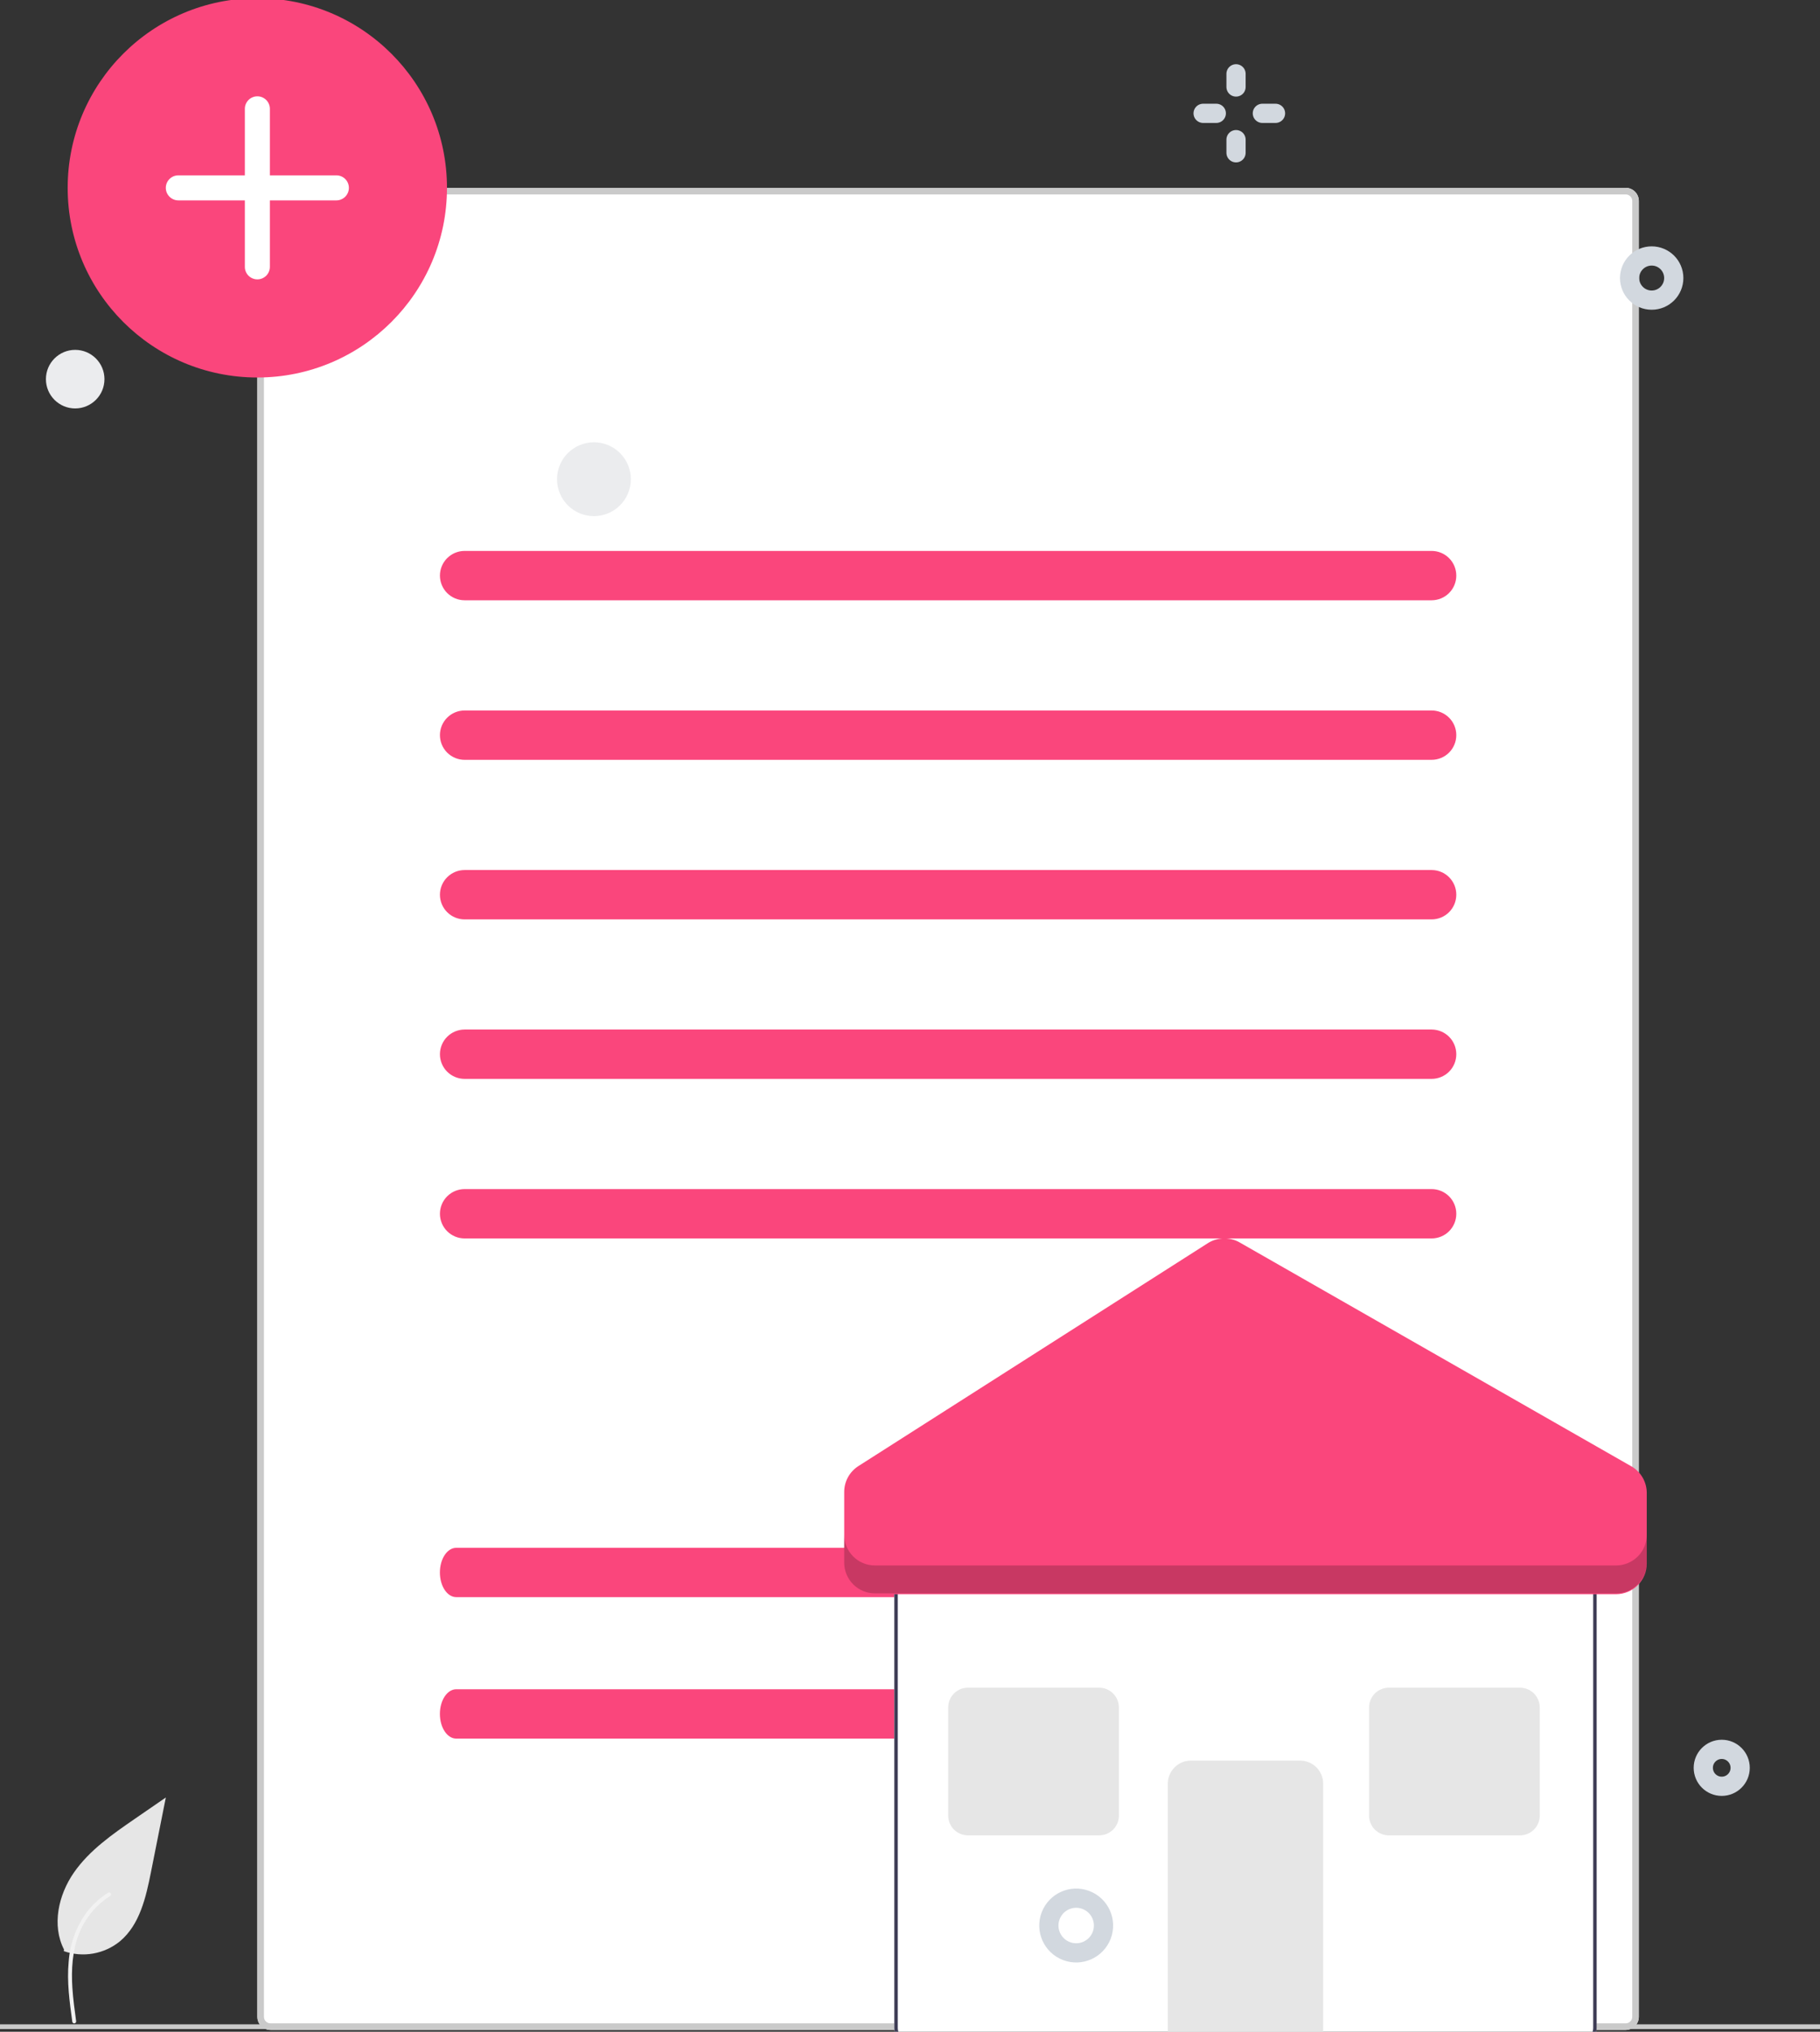 <svg width="86" height="96" viewBox="0 0 86 96" fill="none" xmlns="http://www.w3.org/2000/svg">
<rect x="0" y="0" width="86" height="96" fill="#333333" stroke="none"/>
<g clip-path="url(#clip0_21178_31958)">
<path d="M12.782 8.875H76.818C77.161 8.875 77.439 9.153 77.439 9.497V95.292C77.439 95.635 77.161 95.913 76.818 95.913H12.782C12.439 95.913 12.161 95.635 12.161 95.292V9.497C12.161 9.153 12.439 8.875 12.782 8.875Z" fill="white"/>
<path d="M12.782 95.913H76.818C76.983 95.913 77.141 95.848 77.257 95.731C77.374 95.615 77.439 95.457 77.439 95.292V9.497C77.439 9.332 77.374 9.174 77.257 9.057C77.141 8.941 76.983 8.875 76.818 8.875H12.782C12.617 8.875 12.46 8.941 12.343 9.057C12.226 9.174 12.161 9.332 12.161 9.497V95.292C12.161 95.457 12.226 95.615 12.343 95.731C12.46 95.848 12.617 95.913 12.782 95.913ZM76.818 9.186C76.9 9.186 76.979 9.219 77.037 9.277C77.096 9.335 77.129 9.414 77.129 9.497V95.292C77.129 95.374 77.096 95.453 77.037 95.511C76.979 95.57 76.9 95.603 76.818 95.603H12.782C12.7 95.603 12.621 95.57 12.563 95.511C12.504 95.453 12.472 95.374 12.472 95.292V9.497C12.472 9.414 12.504 9.335 12.563 9.277C12.621 9.219 12.7 9.186 12.782 9.186H76.818Z" fill="#CACACA"/>
<path d="M21.954 28.363H67.649C67.958 28.363 68.254 28.24 68.473 28.021C68.692 27.803 68.814 27.506 68.814 27.197C68.814 26.888 68.692 26.591 68.473 26.373C68.254 26.154 67.958 26.031 67.649 26.031H21.954C21.644 26.031 21.348 26.154 21.129 26.373C20.911 26.591 20.788 26.888 20.788 27.197C20.788 27.506 20.911 27.803 21.129 28.021C21.348 28.24 21.644 28.363 21.954 28.363Z" fill="#FA467C"/>
<path d="M21.954 35.902H67.649C67.958 35.902 68.254 35.779 68.473 35.56C68.692 35.342 68.814 35.045 68.814 34.736C68.814 34.427 68.692 34.13 68.473 33.912C68.254 33.693 67.958 33.57 67.649 33.57H21.954C21.644 33.57 21.348 33.693 21.129 33.912C20.911 34.13 20.788 34.427 20.788 34.736C20.788 35.045 20.911 35.342 21.129 35.56C21.348 35.779 21.644 35.902 21.954 35.902Z" fill="#FA467C"/>
<path d="M21.954 43.441H67.649C67.958 43.441 68.254 43.318 68.473 43.099C68.692 42.881 68.814 42.584 68.814 42.275C68.814 41.966 68.692 41.669 68.473 41.451C68.254 41.232 67.958 41.109 67.649 41.109H21.954C21.644 41.109 21.348 41.232 21.129 41.451C20.911 41.669 20.788 41.966 20.788 42.275C20.788 42.584 20.911 42.881 21.129 43.099C21.348 43.318 21.644 43.441 21.954 43.441Z" fill="#FA467C"/>
<path d="M21.954 50.976H67.649C67.958 50.976 68.254 50.853 68.473 50.635C68.692 50.416 68.814 50.119 68.814 49.81C68.814 49.501 68.692 49.205 68.473 48.986C68.254 48.767 67.958 48.645 67.649 48.645H21.954C21.644 48.645 21.348 48.767 21.129 48.986C20.911 49.205 20.788 49.501 20.788 49.81C20.788 50.119 20.911 50.416 21.129 50.635C21.348 50.853 21.644 50.976 21.954 50.976Z" fill="#FA467C"/>
<path d="M21.954 58.515H67.649C67.958 58.515 68.254 58.392 68.473 58.174C68.692 57.955 68.814 57.658 68.814 57.349C68.814 57.04 68.692 56.744 68.473 56.525C68.254 56.306 67.958 56.184 67.649 56.184H21.954C21.644 56.184 21.348 56.306 21.129 56.525C20.911 56.744 20.788 57.04 20.788 57.349C20.788 57.658 20.911 57.955 21.129 58.174C21.348 58.392 21.644 58.515 21.954 58.515Z" fill="#FA467C"/>
<path d="M21.559 75.464H51.875C52.302 75.464 52.648 74.942 52.648 74.299C52.648 73.655 52.302 73.133 51.875 73.133H21.559C21.132 73.133 20.786 73.655 20.786 74.299C20.786 74.942 21.132 75.464 21.559 75.464Z" fill="#FA467C"/>
<path d="M21.559 82.148H51.875C52.302 82.148 52.648 81.626 52.648 80.982C52.648 80.338 52.302 79.816 51.875 79.816H21.559C21.132 79.816 20.786 80.338 20.786 80.982C20.786 81.626 21.132 82.148 21.559 82.148Z" fill="#FA467C"/>
<path d="M12.159 17.837C7.21 17.837 3.198 13.825 3.198 8.876C3.198 3.926 7.21 -0.086 12.159 -0.086C17.109 -0.086 21.121 3.926 21.121 8.876C21.121 13.825 17.109 17.837 12.159 17.837Z" fill="#FA467C"/>
<path d="M15.895 8.285C16.052 8.285 16.202 8.347 16.313 8.458C16.424 8.569 16.486 8.719 16.486 8.876C16.486 9.033 16.424 9.183 16.313 9.294C16.202 9.405 16.052 9.468 15.895 9.468H12.752V12.61C12.752 12.767 12.689 12.917 12.579 13.027C12.468 13.138 12.318 13.2 12.161 13.2C12.004 13.2 11.854 13.138 11.743 13.027C11.632 12.917 11.57 12.767 11.57 12.61V9.468H8.427C8.27 9.468 8.12 9.405 8.009 9.294C7.898 9.183 7.835 9.033 7.835 8.876C7.835 8.719 7.898 8.569 8.009 8.458C8.12 8.347 8.27 8.285 8.427 8.285H11.57V5.142C11.57 4.985 11.632 4.835 11.743 4.724C11.854 4.613 12.004 4.551 12.161 4.551C12.318 4.551 12.468 4.613 12.579 4.724C12.69 4.835 12.752 4.985 12.752 5.142V8.285H15.895Z" fill="white"/>
<path d="M-0 95.648H90V95.871H-0V95.648Z" fill="#CACACA"/>
<path d="M3.012 92.189C3.459 92.346 3.938 92.385 4.403 92.303C4.869 92.221 5.306 92.021 5.672 91.721C6.604 90.939 6.896 89.651 7.133 88.458L7.836 84.93L6.364 85.943C5.306 86.672 4.224 87.424 3.491 88.479C2.758 89.535 2.438 90.976 3.027 92.118" fill="#E6E6E6"/>
<path d="M3.418 95.536C3.288 94.593 3.155 93.638 3.246 92.685C3.305 91.835 3.605 91.02 4.111 90.334C4.39 89.975 4.729 89.667 5.114 89.425C5.214 89.362 5.307 89.52 5.207 89.583C4.542 90.004 4.027 90.626 3.737 91.358C3.416 92.172 3.365 93.06 3.42 93.925C3.454 94.448 3.524 94.968 3.596 95.487C3.601 95.51 3.598 95.535 3.586 95.556C3.574 95.577 3.554 95.593 3.531 95.6C3.508 95.606 3.483 95.603 3.462 95.591C3.441 95.579 3.425 95.559 3.418 95.536L3.418 95.536Z" fill="#F2F2F2"/>
<path d="M42.999 96.559H74.706C74.902 96.559 75.091 96.481 75.23 96.342C75.369 96.203 75.447 96.014 75.447 95.818V74.167C75.447 73.971 75.369 73.782 75.23 73.643C75.091 73.504 74.902 73.426 74.706 73.426H42.999C42.803 73.426 42.614 73.504 42.475 73.643C42.336 73.782 42.258 73.971 42.258 74.167V95.818C42.258 96.014 42.336 96.203 42.475 96.342C42.614 96.481 42.803 96.559 42.999 96.559Z" fill="white"/>
<path d="M42.999 96.559H74.706C74.902 96.559 75.091 96.481 75.23 96.342C75.369 96.203 75.447 96.014 75.447 95.818V74.167C75.447 73.971 75.369 73.782 75.23 73.643C75.091 73.504 74.902 73.426 74.706 73.426H42.999C42.803 73.426 42.614 73.504 42.475 73.643C42.336 73.782 42.258 73.971 42.258 74.167V95.818C42.258 96.014 42.336 96.203 42.475 96.342C42.614 96.481 42.803 96.559 42.999 96.559ZM74.706 73.591C74.859 73.591 75.005 73.651 75.113 73.76C75.222 73.868 75.282 74.014 75.282 74.167V95.818C75.282 95.971 75.222 96.117 75.113 96.225C75.005 96.334 74.859 96.394 74.706 96.394H42.999C42.846 96.394 42.7 96.334 42.592 96.225C42.484 96.117 42.423 95.971 42.423 95.818V74.167C42.423 74.014 42.484 73.868 42.592 73.76C42.7 73.651 42.846 73.591 42.999 73.591H74.706Z" fill="#3F3D56"/>
<path d="M55.183 96.427H62.523V84.275C62.523 83.986 62.408 83.71 62.205 83.506C62.001 83.302 61.724 83.188 61.436 83.188H56.27C55.982 83.188 55.706 83.302 55.502 83.506C55.298 83.71 55.183 83.986 55.183 84.275V96.427Z" fill="#E6E6E6"/>
<path d="M65.624 86.72H71.825C72.072 86.719 72.309 86.621 72.484 86.446C72.659 86.271 72.757 86.034 72.758 85.787V80.675C72.757 80.428 72.659 80.191 72.484 80.016C72.309 79.841 72.072 79.743 71.825 79.742H65.624C65.377 79.743 65.14 79.841 64.965 80.016C64.79 80.191 64.692 80.428 64.692 80.675V85.787C64.692 86.034 64.79 86.271 64.965 86.446C65.14 86.621 65.377 86.719 65.624 86.72Z" fill="#E6E6E6"/>
<path d="M45.738 86.72H51.938C52.185 86.719 52.423 86.621 52.598 86.446C52.772 86.271 52.871 86.034 52.871 85.787V80.675C52.871 80.428 52.772 80.191 52.597 80.016C52.423 79.841 52.185 79.743 51.938 79.742H45.738C45.49 79.743 45.253 79.841 45.078 80.016C44.903 80.191 44.805 80.428 44.805 80.675V85.787C44.805 86.034 44.903 86.271 45.078 86.446C45.253 86.621 45.49 86.719 45.738 86.72Z" fill="#E6E6E6"/>
<path d="M77.814 73.873V70.542C77.814 70.286 77.747 70.034 77.618 69.813C77.49 69.592 77.305 69.408 77.083 69.281L58.575 58.703C58.345 58.572 58.084 58.506 57.819 58.512C57.555 58.519 57.297 58.597 57.074 58.739L40.562 69.271C40.356 69.403 40.187 69.584 40.069 69.797C39.952 70.011 39.891 70.251 39.891 70.495V73.873C39.891 74.258 40.044 74.627 40.316 74.899C40.588 75.172 40.957 75.325 41.342 75.325H76.363C76.748 75.325 77.117 75.172 77.389 74.899C77.662 74.627 77.814 74.258 77.814 73.873Z" fill="#FA467C"/>
<path opacity="0.2" d="M41.342 73.967H76.363C76.748 73.967 77.117 73.814 77.389 73.542C77.662 73.27 77.814 72.901 77.814 72.516V73.834C77.814 74.219 77.662 74.588 77.389 74.86C77.117 75.132 76.748 75.285 76.363 75.285H41.342C40.957 75.285 40.588 75.132 40.316 74.86C40.044 74.588 39.891 74.219 39.891 73.834V72.516C39.891 72.901 40.044 73.27 40.316 73.542C40.588 73.814 40.957 73.967 41.342 73.967Z" fill="black"/>
<path d="M58.406 3.488V4.11" stroke="#D2D8DF" stroke-width="0.908" stroke-linecap="round"/>
<path d="M60.272 5.355H59.65" stroke="#D2D8DF" stroke-width="0.908" stroke-linecap="round"/>
<path d="M58.406 7.219V6.598" stroke="#D2D8DF" stroke-width="0.908" stroke-linecap="round"/>
<path d="M56.851 5.355H57.473" stroke="#D2D8DF" stroke-width="0.908" stroke-linecap="round"/>
<path fill-rule="evenodd" clip-rule="evenodd" d="M26.321 22.642C26.321 23.606 27.102 24.387 28.065 24.387C29.028 24.387 29.809 23.606 29.809 22.642C29.809 21.679 29.028 20.898 28.065 20.898C27.102 20.898 26.321 21.679 26.321 22.642Z" fill="#EBECEE"/>
<path fill-rule="evenodd" clip-rule="evenodd" d="M2.17 17.915C2.17 18.679 2.789 19.298 3.552 19.298C4.316 19.298 4.936 18.679 4.936 17.915C4.936 17.151 4.316 16.531 3.552 16.531C2.789 16.531 2.17 17.151 2.17 17.915Z" fill="#EBECEE"/>
<path fill-rule="evenodd" clip-rule="evenodd" d="M80.485 83.528C80.485 84.01 80.875 84.401 81.357 84.401C81.838 84.401 82.228 84.01 82.228 83.528C82.228 83.047 81.838 82.656 81.357 82.656C80.875 82.656 80.485 83.047 80.485 83.528Z" stroke="#D2D8DF" stroke-width="0.908" stroke-linecap="round"/>
<path fill-rule="evenodd" clip-rule="evenodd" d="M77.003 13.137C77.003 13.714 77.471 14.181 78.047 14.181C78.623 14.181 79.09 13.714 79.09 13.137C79.09 12.561 78.623 12.094 78.047 12.094C77.471 12.094 77.003 12.561 77.003 13.137Z" stroke="#D2D8DF" stroke-width="0.908" stroke-linecap="round"/>
<path fill-rule="evenodd" clip-rule="evenodd" d="M50.394 92.187C51.06 92.441 51.806 92.106 52.06 91.439C52.313 90.772 51.979 90.026 51.312 89.772C50.645 89.519 49.9 89.853 49.646 90.52C49.392 91.187 49.727 91.933 50.394 92.187Z" stroke="#D2D8DF" stroke-width="0.908" stroke-linecap="round"/>
</g>
<defs>
<clipPath id="clip0_21178_31958">
<rect width="86" height="96" fill="white" transform="matrix(-1 0 0 1 86 0)"/>
</clipPath>
</defs>
</svg>

